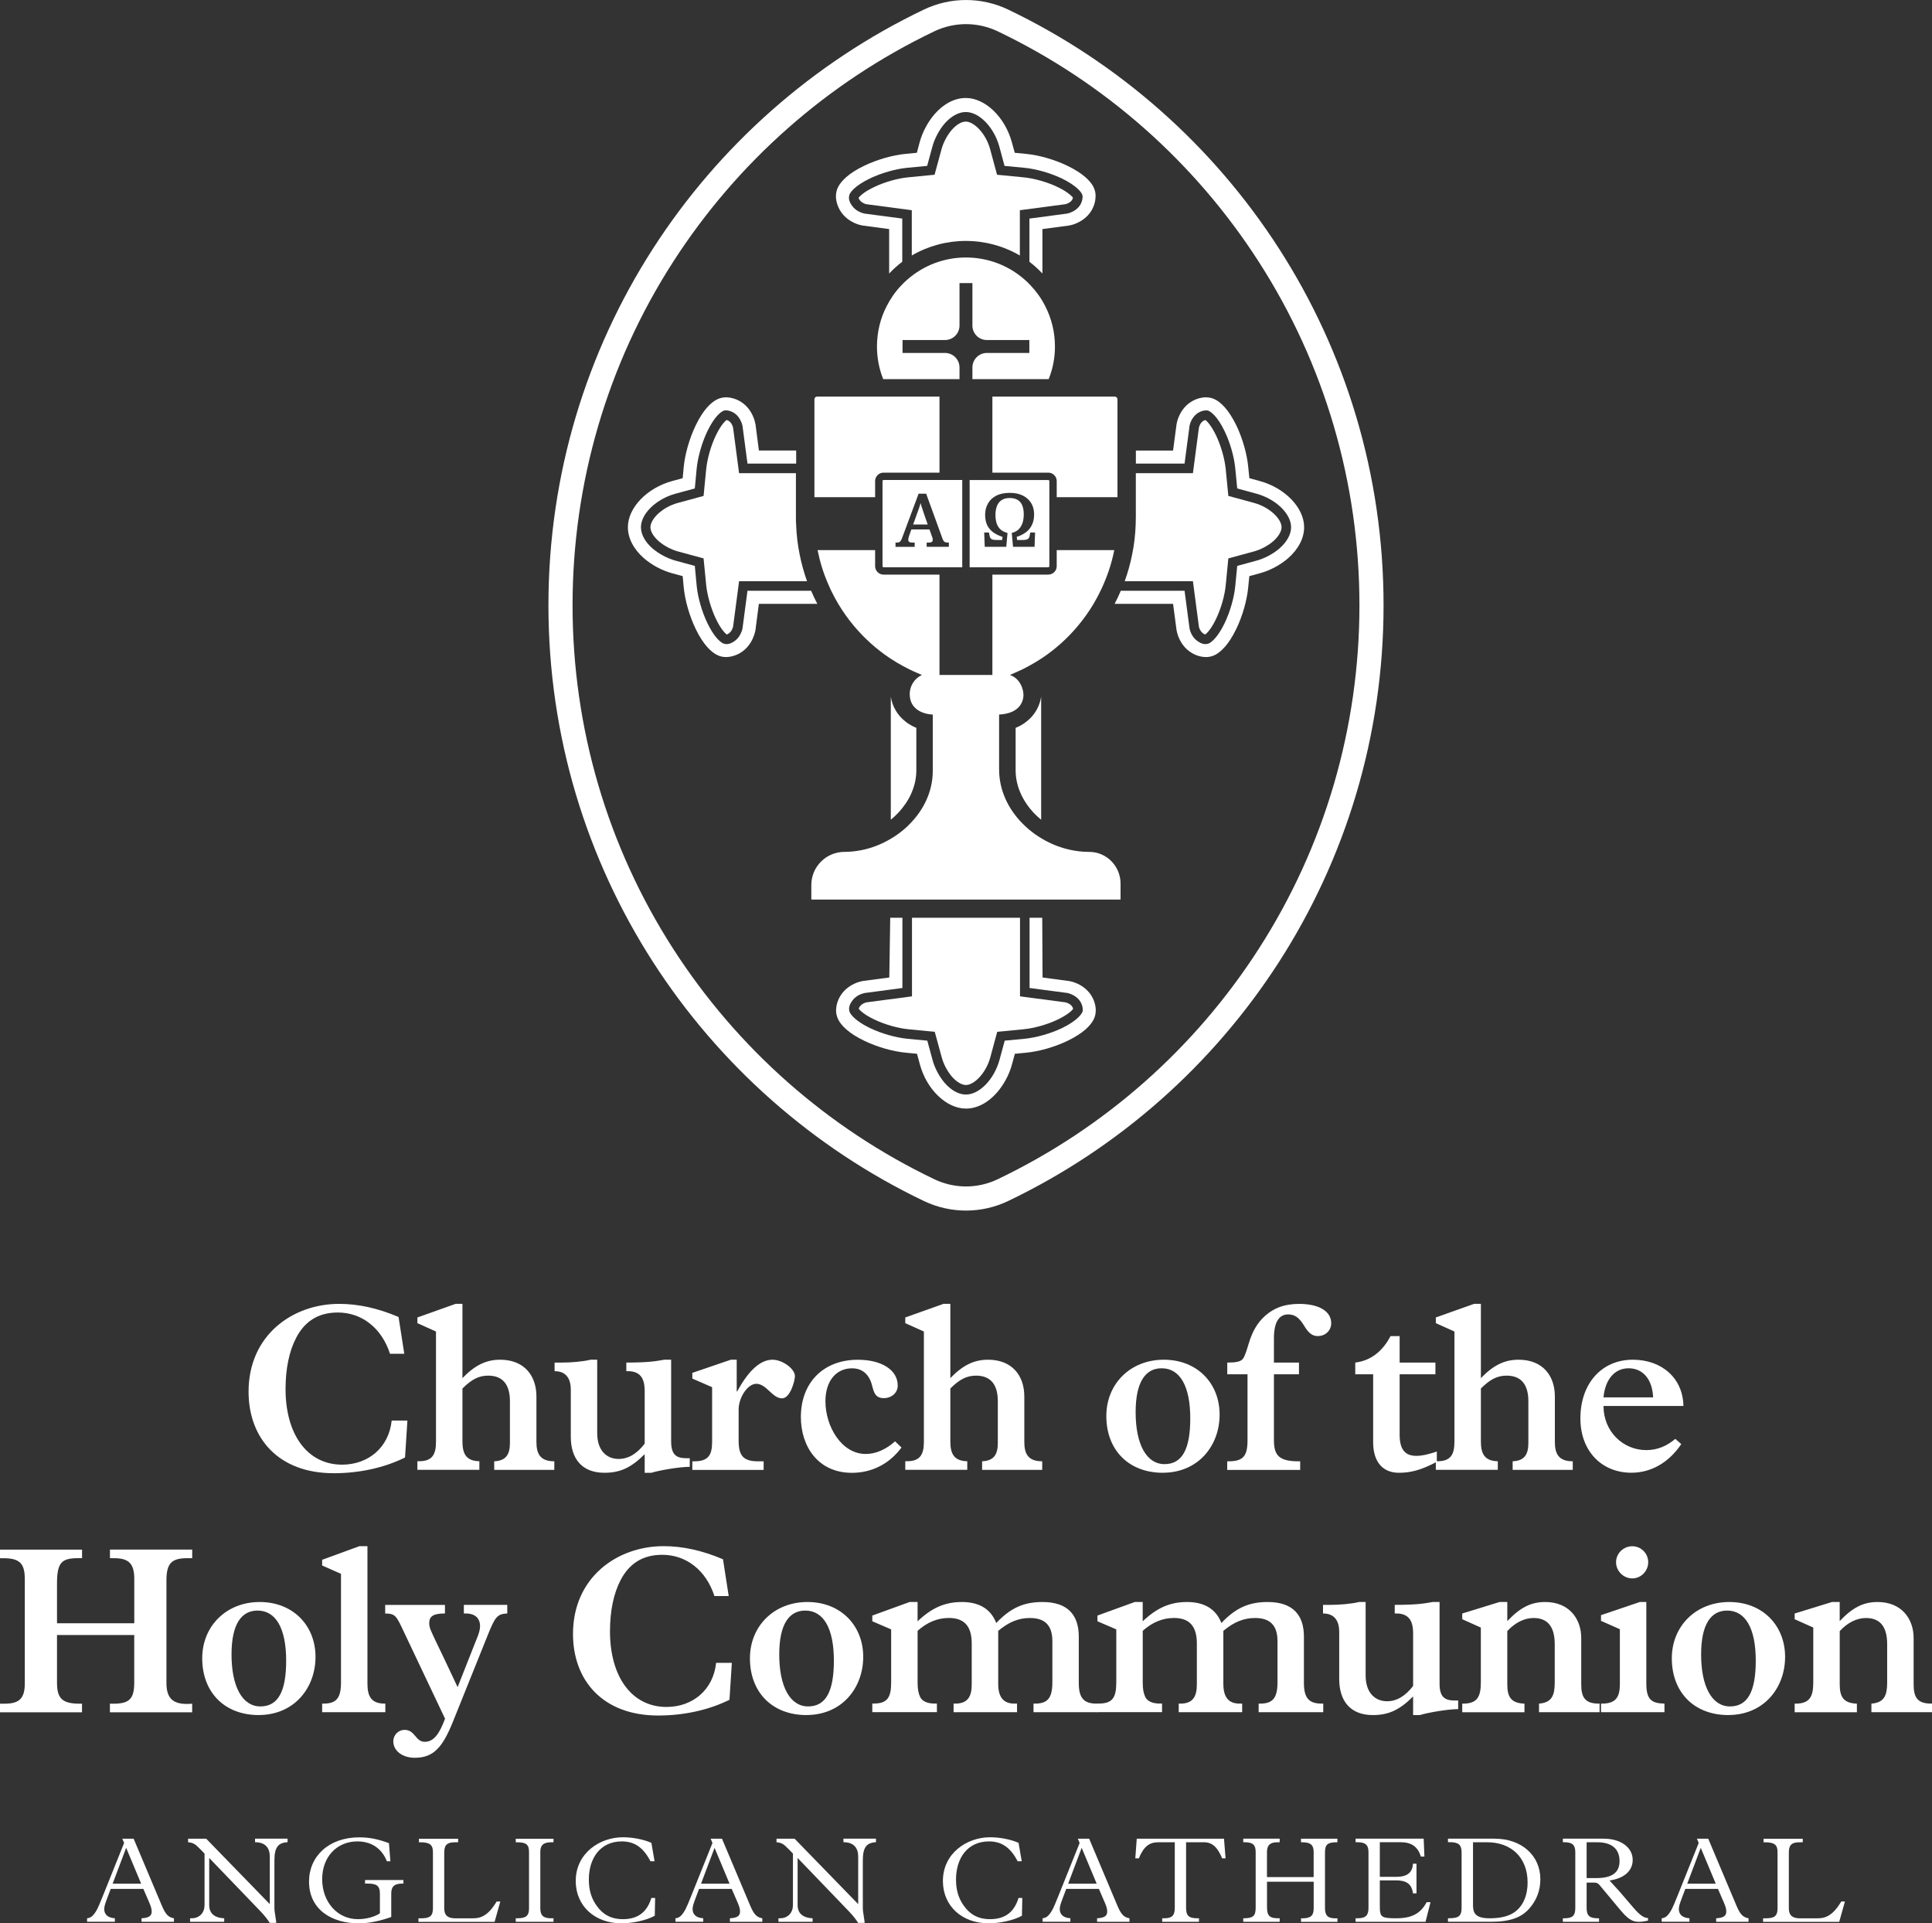 <?xml version="1.0" encoding="UTF-8"?>
<svg xmlns="http://www.w3.org/2000/svg" id="Layer_2" viewBox="0 0 480.57 478.33"><rect x="0" y="0" width="480.57" height="478.33" fill="#333333" stroke="none"/><g id="Layer_1-2"><path d="M33.24,457.3l7.03,16.67c.97,2.3,1.7,2.88,3,3.12v.88h-8.06v-.88c1.79-.09,2.52-.58,2.52-1.67,0-.64-.18-1.24-.55-2.12l-1.52-3.52h-8.12c-1.06,2.85-1.61,4.03-1.61,5.03,0,1.36.94,2.18,2.64,2.27v.88h-6.91v-.88c.76-.03,1.39-.51,1.91-1.27.45-.67.64-.85,1.94-4.09l5.36-13.36-.45-1.06h2.82ZM28.02,468.48h7.09l-3.73-8.91-3.36,8.91Z" style="fill:#fff;"/><path d="M51.29,457.3l15.82,16.27v-11.82c0-2.18-1.12-3.58-3.67-3.58v-.88h8.09v.88c-2.36.12-3.27,1.3-3.27,4.55v11.94c0,.27.06.94.24,1.94.18,1,.21,1.55.21,1.64h-1.61c-.45-.73-1.3-1.85-2.36-2.94l-12.7-13.21v11.7c0,1.97,1.18,3.18,3.73,3.3v.88h-8.49v-.88h.36c2.06,0,3.24-1.45,3.24-3.3v-12.79c-.61-.64-1.36-1.42-2-2-.55-.48-1.24-.79-2.09-.82v-.88h4.49Z" style="fill:#fff;"/><path d="M97.11,462.91h-.88c-1.24-3.18-3.85-4.94-7.33-4.94-5.12,0-8.76,3.85-8.76,9.4s3.67,9.94,8.91,9.94c2.03,0,4.15-.58,5.45-1.45v-4.85c0-2.09-.88-2.55-3.12-2.55h-.58v-.88h9.55v.88h-.3c-2.06,0-2.73.82-2.73,2.49v5.82c-2.91,1.03-5.64,1.58-8.06,1.58-6.79,0-12.39-3.45-12.39-10.39,0-6.3,4.94-11,12.49-11,2.55,0,4.7.45,7.39,1.45l.36,4.52Z" style="fill:#fff;"/><path d="M113.96,457.3v.88h-.7c-2.39,0-2.76.94-2.76,2.76v13.67c0,1.67.79,2.49,2.76,2.49h3.82c1.18,0,1.79-.03,2.58-.33,1.64-.64,2.76-2.03,3.88-3.85h.91l-1.42,5.06h-18.94v-.88h.45c2.3,0,3.15-.42,3.15-2.58v-13.91c0-1.79-.79-2.42-3.12-2.42h-.36v-.88h9.76Z" style="fill:#fff;"/><path d="M137.68,457.3v.88h-.52c-2.06,0-2.76.79-2.76,2.39v14c0,1.79.7,2.52,2.7,2.52h.58v.88h-9.39v-.88h.39c2.09,0,2.91-.58,2.91-2.42v-14.12c0-1.85-.79-2.36-2.97-2.36h-.33v-.88h9.39Z" style="fill:#fff;"/><path d="M162.8,462.91h-1c-1.76-3.39-3.94-4.94-7.12-4.94-5.39,0-8.21,4.21-8.21,9.49,0,2.76.7,4.79,1.97,6.55,1.45,2.03,3.45,3.3,6.49,3.3,3.73,0,6-1.73,7.09-5.27h.94l-.09,4.42c-2.12,1.18-5.58,1.88-8.3,1.88-6.64,0-11.36-4.33-11.36-10.52,0-6.91,5.97-10.88,11.73-10.88,2.39,0,5.12.51,7.09,1.39l.79,4.58Z" style="fill:#fff;"/><path d="M179.59,457.3l7.03,16.67c.97,2.3,1.7,2.88,3,3.12v.88h-8.06v-.88c1.79-.09,2.52-.58,2.52-1.67,0-.64-.18-1.24-.55-2.12l-1.52-3.52h-8.12c-1.06,2.85-1.61,4.03-1.61,5.03,0,1.36.94,2.18,2.64,2.27v.88h-6.91v-.88c.76-.03,1.39-.51,1.91-1.27.45-.67.64-.85,1.94-4.09l5.36-13.36-.45-1.06h2.82ZM174.38,468.48h7.09l-3.73-8.91-3.36,8.91Z" style="fill:#fff;"/><path d="M197.65,457.3l15.82,16.27v-11.82c0-2.18-1.12-3.58-3.67-3.58v-.88h8.09v.88c-2.36.12-3.27,1.3-3.27,4.55v11.94c0,.27.06.94.24,1.94.18,1,.21,1.55.21,1.64h-1.61c-.45-.73-1.3-1.85-2.36-2.94l-12.7-13.21v11.7c0,1.97,1.18,3.18,3.73,3.3v.88h-8.49v-.88h.36c2.06,0,3.24-1.45,3.24-3.3v-12.79c-.61-.64-1.36-1.42-2-2-.55-.48-1.24-.79-2.09-.82v-.88h4.49Z" style="fill:#fff;"/><path d="M254.13,462.91h-1c-1.76-3.39-3.94-4.94-7.12-4.94-5.39,0-8.21,4.21-8.21,9.49,0,2.76.7,4.79,1.97,6.55,1.45,2.03,3.45,3.3,6.49,3.3,3.73,0,6-1.73,7.09-5.27h.94l-.09,4.42c-2.12,1.18-5.58,1.88-8.3,1.88-6.64,0-11.36-4.33-11.36-10.52,0-6.91,5.97-10.88,11.73-10.88,2.39,0,5.12.51,7.09,1.39l.79,4.58Z" style="fill:#fff;"/><path d="M270.92,457.3l7.03,16.67c.97,2.3,1.7,2.88,3,3.12v.88h-8.06v-.88c1.79-.09,2.52-.58,2.52-1.67,0-.64-.18-1.24-.55-2.12l-1.52-3.52h-8.12c-1.06,2.85-1.61,4.03-1.61,5.03,0,1.36.94,2.18,2.64,2.27v.88h-6.91v-.88c.76-.03,1.39-.51,1.91-1.27.45-.67.64-.85,1.94-4.09l5.36-13.36-.45-1.06h2.82ZM265.7,468.48h7.09l-3.73-8.91-3.36,8.91Z" style="fill:#fff;"/><path d="M304.46,457.3l.39,4.88h-.85c-1.15-2.76-2.45-4-4.52-4h-4.45v16.24c0,1.97.58,2.67,2.85,2.67h.36v.88h-9.15v-.88h.52c2.18,0,2.61-.94,2.61-2.73v-16.18h-4.06c-2.21,0-3.64.97-4.88,4h-.88l.36-4.88h21.7Z" style="fill:#fff;"/><path d="M318.31,457.3v.88h-.52c-2.15,0-2.64,1-2.64,2.49v6.18h11.61v-6.21c0-1.64-.58-2.46-2.91-2.46h-.24v-.88h9.06v.88c-2.3,0-3.09.42-3.09,2.49v13.88c0,1.91.76,2.55,2.55,2.55h.55v.88h-9.06v-.88h.27c2.06,0,2.88-.58,2.88-2.49v-6.61h-11.61v6.3c0,2.18.64,2.79,2.85,2.79h.3v.88h-9.06v-.88c2.39,0,3.09-.51,3.09-2.61v-13.82c0-1.79-.64-2.49-2.79-2.49h-.3v-.88h9.06Z" style="fill:#fff;"/><path d="M354.13,457.3l.18,4.45h-.88c-.76-2.52-2.42-3.58-5.03-3.58h-5.18v8.61h4.18c2.3,0,3.97-.85,4.06-3.27h.88v7.39h-.88c-.3-2.52-1.85-3.24-4.27-3.24h-3.97v6.49c0,1.55.15,2.24.85,2.58.61.3,1.58.36,3.24.36,3.79,0,6.03-1.12,7.55-4h.97l-1.24,4.88h-17.4v-.88h.45c2.12,0,2.76-.76,2.76-2.58v-13.85c0-1.7-.61-2.49-2.85-2.49h-.36v-.88h16.94Z" style="fill:#fff;"/><path d="M371.88,457.3c6.46,0,11.27,4.06,11.27,10.09,0,2.76-.94,5.3-2.85,7.39-1.85,2.03-4.49,3.18-9.46,3.18h-10.67v-.88h.33c2.39,0,3.06-.64,3.06-2.55v-13.79c0-2.03-.85-2.58-3-2.58h-.39v-.88h11.7ZM366.4,473.85c0,1.91.58,3.24,4.12,3.24,2.52,0,4.45-.42,5.91-1.33,2.52-1.58,3.55-4.55,3.55-7.55,0-6.3-4.12-10.03-10.09-10.03h-3.49v15.67Z" style="fill:#fff;"/><path d="M399.06,457.3c3.82,0,7.06,2,7.06,5.27,0,2.61-1.97,4.58-5.76,5.12,1.06,1.21,2.09,2.27,2.48,2.73l3.45,4.03c1.91,2.21,2.82,2.55,3.64,2.58v.64c-.94.21-1.67.3-2.3.3-1.67,0-2.79-.79-4.61-2.97l-5.03-6.03c-.36-.45-.67-.76-1.51-.76h-1.82v6.3c0,1.94.73,2.58,2.82,2.58h.27v.88h-9v-.88h.27c2.09,0,2.82-.58,2.82-2.58v-13.85c0-1.73-.64-2.49-2.76-2.49h-.33v-.88h10.3ZM397.09,467.09c3.88,0,5.76-1.36,5.76-4.21,0-3.18-2.09-4.7-5.58-4.7h-2.61v8.91h2.42Z" style="fill:#fff;"/><path d="M424.91,457.3l7.03,16.67c.97,2.3,1.7,2.88,3,3.12v.88h-8.06v-.88c1.79-.09,2.52-.58,2.52-1.67,0-.64-.18-1.24-.55-2.12l-1.52-3.52h-8.12c-1.06,2.85-1.61,4.03-1.61,5.03,0,1.36.94,2.18,2.64,2.27v.88h-6.91v-.88c.76-.03,1.39-.51,1.91-1.27.45-.67.64-.85,1.94-4.09l5.36-13.36-.45-1.06h2.82ZM419.69,468.48h7.09l-3.73-8.91-3.36,8.91Z" style="fill:#fff;"/><path d="M448.42,457.3v.88h-.7c-2.39,0-2.76.94-2.76,2.76v13.67c0,1.67.79,2.49,2.76,2.49h3.82c1.18,0,1.79-.03,2.58-.33,1.64-.64,2.76-2.03,3.88-3.85h.91l-1.42,5.06h-18.94v-.88h.45c2.3,0,3.15-.42,3.15-2.58v-13.91c0-1.79-.79-2.42-3.12-2.42h-.36v-.88h9.76Z" style="fill:#fff;"/><path d="M100.57,336.69h-3.56c-2.08-6.41-7-10.26-12.99-10.26-4.98,0-8.3,2.31-10.38,6.35-1.72,3.32-2.61,7.65-2.61,12.69,0,11.27,5.4,18.8,14.06,18.8,6.47,0,11.63-4.21,12.34-10.97h3.91l-.59,9.19c-5.16,2.55-11.33,3.91-17.74,3.91-13.76,0-21.18-8.72-21.18-20.29,0-14.06,10.97-21.83,22.54-21.83,4.75,0,9.61,1.07,14.77,3.26l1.42,9.13Z" style="fill:#fff;"/><path d="M115.04,342.74c3.03-3.14,5.81-4.57,9.37-4.57,5.99,0,9.02,3.97,9.02,9.13v11.33c0,3.03,1.01,4.8,4.45,4.8v2.14h-14.95v-2.14c3.14-.12,3.91-1.96,3.91-4.57v-10.38c0-3.97-1.66-6.35-5.4-6.35-2.31,0-4.09.89-6.41,3.2v13.11c0,2.85.71,4.92,4.21,4.98v2.14h-15.42v-2.14h.42c3.32,0,4.21-1.72,4.21-4.86v-27.4l-4.63-2.08v-1.42l9.49-3.38h1.72v18.45Z" style="fill:#fff;"/><path d="M148.55,338.17v18.27c0,4.21,2.25,6.41,5.34,6.41,2.37,0,4.51-1.25,6.47-3.8v-13.11c0-2.49-.65-4.92-4.15-4.92h-.42v-2.14c6.05,0,7.65-.42,9.43-.71h1.72v20.29c0,3.32,1.25,4.21,3.8,4.21h.83v2.14c-2.49,0-7.41.83-9.55,1.48h-1.66v-4.63c-3.32,3.32-6.05,4.63-10.02,4.63-5.58,0-8.36-3.5-8.36-8.96v-11.74c0-2.43-.95-4.57-4.03-4.57v-2.14h1.84c2.31,0,5.16-.24,7.12-.71h1.66Z" style="fill:#fff;"/><path d="M181.77,338.17h1.48v7.89h.12c3.03-5.63,6.05-7.89,8.78-7.89,2.49,0,5.58,2.25,5.58,4.09,0,1.19-1.19,5.52-3.2,5.52-2.43,0-3.86-3.62-6.41-3.62-2.14,0-4.39,3.38-4.39,6.41v7.71c0,3.74,1.13,5.16,4.86,5.16h1.36v2.14h-17.74v-2.14h.47c3.5,0,4.45-1.54,4.45-4.8v-13.64l-4.92-2.14v-1.42l9.55-3.26Z" style="fill:#fff;"/><path d="M219.79,347.72c-2.08,0-2.43-1.48-2.85-3.08-.77-3.08-2.67-4.33-4.98-4.33-4.03,0-6.64,3.2-6.64,8.19,0,6.23,3.97,13.11,10.02,13.11,2.49,0,4.98-1.07,7.3-3.14l1.6,1.54c-3.14,4.21-7.53,6.29-12.34,6.29-8.48,0-12.69-6.64-12.69-13.88,0-8.54,5.58-14.24,14.18-14.24,5.93,0,9.91,2.55,9.91,6.41,0,1.84-1.54,3.14-3.5,3.14Z" style="fill:#fff;"/><path d="M236.4,342.74c3.03-3.14,5.81-4.57,9.37-4.57,5.99,0,9.02,3.97,9.02,9.13v11.33c0,3.03,1.01,4.8,4.45,4.8v2.14h-14.95v-2.14c3.14-.12,3.91-1.96,3.91-4.57v-10.38c0-3.97-1.66-6.35-5.4-6.35-2.31,0-4.09.89-6.41,3.2v13.11c0,2.85.71,4.92,4.21,4.98v2.14h-15.42v-2.14h.42c3.32,0,4.21-1.72,4.21-4.86v-27.4l-4.63-2.08v-1.42l9.49-3.38h1.72v18.45Z" style="fill:#fff;"/><path d="M289.25,366.29c-8.42,0-14.06-5.58-14.06-14.12,0-8.01,5.99-14,14.3-14s13.88,5.87,13.88,13.64-5.34,14.47-14.12,14.47ZM296.07,352.76c0-8.01-2.55-12.46-7.12-12.46-3.97,0-6.47,3.32-6.47,10.91,0,8.07,2.73,12.93,7.18,12.93s6.41-3.8,6.41-11.39Z" style="fill:#fff;"/><path d="M327.8,332.3c-1.6,0-2.49-1.07-3.5-2.73-1.13-1.84-2.25-2.67-3.86-2.67-2.31,0-3.56,1.96-3.56,5.93v6.05h6.23v2.91h-6.23v16.37c0,3.8,1.25,5.28,6.17,5.28h.36v2.14h-18.15v-2.14h.3c3.68,0,4.75-1.3,4.75-5.22v-16.43h-5.04v-2.91h.24c1.9,0,3.08-.24,3.62-.89.53-.71.89-1.9,1.54-4.03.83-2.73,2.08-5.04,4.15-6.82,2.08-1.78,4.51-2.85,8.36-2.85,4.8,0,7.95,1.78,7.95,4.8,0,1.84-1.48,3.2-3.32,3.2Z" style="fill:#fff;"/><path d="M348.15,332.3v6.58h8.9v2.91h-8.9v15.01c0,3.86,1.48,5.28,4.15,5.28,1.42,0,2.73-.3,5.1-1.07v2.55c-4.03,2.14-6.64,2.73-9.43,2.73-4.09,0-6.41-2.79-6.41-7.59v-16.91h-4.45v-2.91c4.33-.53,7.06-3.32,8.78-6.58h2.25Z" style="fill:#fff;"/><path d="M368.37,342.74c3.03-3.14,5.81-4.57,9.37-4.57,5.99,0,9.02,3.97,9.02,9.13v11.33c0,3.03,1.01,4.8,4.45,4.8v2.14h-14.95v-2.14c3.14-.12,3.91-1.96,3.91-4.57v-10.38c0-3.97-1.66-6.35-5.4-6.35-2.31,0-4.09.89-6.41,3.2v13.11c0,2.85.71,4.92,4.21,4.98v2.14h-15.42v-2.14h.42c3.32,0,4.21-1.72,4.21-4.86v-27.4l-4.63-2.08v-1.42l9.49-3.38h1.72v18.45Z" style="fill:#fff;"/><path d="M398.86,349.68c0,6.41,4.92,10.97,10.62,10.97,2.73,0,5.04-.95,7.24-2.79l1.48,1.3c-3.08,4.57-7.47,7.12-12.4,7.12-7.36,0-12.69-5.34-12.69-13.52,0-8.66,5.28-14.59,13.05-14.59,7.18,0,12.46,4.57,12.58,11.51h-19.87ZM411.2,347.54c-.18-4.45-2.49-7.24-6.11-7.24-3.38,0-5.81,2.67-6.23,7.24h12.34Z" style="fill:#fff;"/><path d="M20.41,385.38v2.14h-.77c-4.21,0-5.46.89-5.46,6.29v9.91h19.22v-11.09c0-4.03-1.66-5.1-5.1-5.1h-.95v-2.14h20.46v2.14h-1.25c-3.97,0-5.16,1.36-5.16,5.58v25.45c0,3.86,1.66,5.22,5.1,5.22.47,0,.36,0,1.3-.06v2.14h-20.46v-2.14h.89c3.91,0,5.16-1.19,5.16-5.22v-11.86H14.18v11.8c0,3.97,1.25,5.28,5.69,5.28h.53v2.14H0v-2.14h1.13c3.74,0,5.04-1.36,5.04-5.1v-25.86c0-4.03-1.36-5.22-5.34-5.22h-.83v-2.14h20.41Z" style="fill:#fff;"/><path d="M64.36,426.55c-8.42,0-14.06-5.58-14.06-14.12,0-8.01,5.99-14,14.3-14s13.88,5.87,13.88,13.64-5.34,14.47-14.12,14.47ZM71.18,413.02c0-8.01-2.55-12.46-7.12-12.46-3.97,0-6.47,3.32-6.47,10.91,0,8.07,2.73,12.93,7.18,12.93s6.41-3.8,6.41-11.39Z" style="fill:#fff;"/><path d="M91.4,418.72c0,3.08.89,4.98,4.27,4.98h.18v2.14h-15.72v-2.14h.36c3.26,0,4.33-1.48,4.33-5.28v-26.99l-4.69-2.08v-1.42l9.25-3.38h2.02v34.17Z" style="fill:#fff;"/><path d="M110.68,399.14v2.14c-2.79,0-3.91.65-3.91,2.37,0,1.19.36,1.78,1.48,4.21,1.07,2.19,2.79,5.81,5.58,11.74l4.45-11.27c.3-.83,1.13-2.43,1.13-3.91,0-1.9-1.19-3.14-3.56-3.14h-.47v-2.14h10.8v2.14c-2.55.12-3.03.89-4.86,5.4l-8.66,21.53c-2.55,6.29-4.75,8.96-9.49,8.96-3.14,0-5.34-1.78-5.34-4.09,0-1.6,1.3-2.85,2.79-2.85,2.67,0,2.67,2.97,5.04,2.97,2.19,0,3.62-1.9,5.04-5.75l-10.8-22.78c-1.36-2.85-1.78-3.38-4.09-3.38v-2.14h14.89Z" style="fill:#fff;"/><path d="M181.27,396.95h-3.56c-2.08-6.41-7-10.26-12.99-10.26-4.98,0-8.3,2.31-10.38,6.35-1.72,3.32-2.61,7.65-2.61,12.69,0,11.27,5.4,18.8,14.06,18.8,6.47,0,11.63-4.21,12.34-10.97h3.91l-.59,9.19c-5.16,2.55-11.33,3.91-17.74,3.91-13.76,0-21.18-8.72-21.18-20.29,0-14.06,10.97-21.83,22.54-21.83,4.75,0,9.61,1.07,14.77,3.26l1.42,9.14Z" style="fill:#fff;"/><path d="M200.6,426.55c-8.42,0-14.06-5.58-14.06-14.12,0-8.01,5.99-14,14.3-14s13.88,5.87,13.88,13.64-5.34,14.47-14.12,14.47ZM207.42,413.02c0-8.01-2.55-12.46-7.12-12.46-3.97,0-6.47,3.32-6.47,10.91,0,8.07,2.73,12.93,7.18,12.93s6.41-3.8,6.41-11.39Z" style="fill:#fff;"/><path d="M228.24,398.43v4.8c3.5-3.32,6.76-4.8,11.03-4.8s7.18,1.72,8.54,5.22c3.56-3.74,6.82-5.22,11.51-5.22,6.35,0,9.02,3.32,9.02,8.6v11.51c0,3.62,1.13,5.16,4.39,5.16h.42v2.14h-16.07v-2.14h.36c3.03,0,4.33-1.25,4.33-5.28v-10.26c0-4.03-1.96-5.75-5.58-5.75-2.85,0-5.28,1.01-7.89,3.2v13.17c0,3.26,1.25,4.92,4.03,4.92h.65v2.14h-15.78v-2.14h.42c3.03,0,4.09-1.66,4.09-4.75v-10.2c0-4.09-1.66-6.35-5.69-6.35-2.79,0-5.4,1.07-7.77,3.2v12.81c0,1.72.18,2.67.65,3.68.53,1.01,1.72,1.6,3.62,1.6h.53v2.14h-16.07v-2.14h.24c3.44,0,4.45-1.36,4.45-5.28v-13.17l-4.69-2.02v-1.42l9.31-3.38h1.96Z" style="fill:#fff;"/><path d="M284.24,398.43v4.8c3.5-3.32,6.76-4.8,11.03-4.8s7.18,1.72,8.54,5.22c3.56-3.74,6.82-5.22,11.51-5.22,6.35,0,9.02,3.32,9.02,8.6v11.51c0,3.62,1.13,5.16,4.39,5.16h.42v2.14h-16.07v-2.14h.36c3.03,0,4.33-1.25,4.33-5.28v-10.26c0-4.03-1.96-5.75-5.58-5.75-2.85,0-5.28,1.01-7.89,3.2v13.17c0,3.26,1.25,4.92,4.03,4.92h.65v2.14h-15.78v-2.14h.42c3.03,0,4.09-1.66,4.09-4.75v-10.2c0-4.09-1.66-6.35-5.69-6.35-2.79,0-5.4,1.07-7.77,3.2v12.81c0,1.72.18,2.67.65,3.68.53,1.01,1.72,1.6,3.62,1.6h.53v2.14h-16.07v-2.14h.24c3.44,0,4.45-1.36,4.45-5.28v-13.17l-4.69-2.02v-1.42l9.31-3.38h1.96Z" style="fill:#fff;"/><path d="M339.69,398.43v18.27c0,4.21,2.25,6.41,5.34,6.41,2.37,0,4.51-1.25,6.47-3.8v-13.11c0-2.49-.65-4.92-4.15-4.92h-.42v-2.14c6.05,0,7.65-.42,9.43-.71h1.72v20.29c0,3.32,1.25,4.21,3.8,4.21h.83v2.14c-2.49,0-7.41.83-9.55,1.48h-1.66v-4.63c-3.32,3.32-6.05,4.63-10.02,4.63-5.58,0-8.36-3.5-8.36-8.96v-11.74c0-2.43-.95-4.57-4.03-4.57v-2.14h1.84c2.31,0,5.16-.24,7.12-.71h1.66Z" style="fill:#fff;"/><path d="M372.97,398.43h1.96v4.75c3.2-3.38,5.87-4.75,9.43-4.75,5.93,0,8.96,4.15,8.96,8.96v11.51c0,3.26.95,4.8,4.39,4.8h.18v2.14h-15.07v-2.14c3.26-.24,3.91-2.14,3.91-5.28v-9.49c0-4.39-1.78-6.52-5.28-6.52-2.31,0-4.63,1.19-6.52,3.26v13.29c0,3.14,1.01,4.63,4.27,4.75v2.14h-15.48v-2.14h.18c3.62,0,4.45-1.78,4.45-5.34v-13.58l-4.63-2.08v-1.42l9.25-2.85Z" style="fill:#fff;"/><path d="M407.85,398.43h1.66v20.29c0,3.97,1.3,4.92,4.51,4.98v2.14h-15.78v-2.14h.24c3.44,0,4.45-1.6,4.45-4.86v-13.64l-4.69-2.08v-1.42l9.61-3.26ZM406.01,392.56c-2.19,0-4.03-1.84-4.03-4.03s1.84-3.97,4.03-3.97,3.97,1.78,3.97,3.97-1.78,4.03-3.97,4.03Z" style="fill:#fff;"/><path d="M429.91,426.55c-8.42,0-14.06-5.58-14.06-14.12,0-8.01,5.99-14,14.3-14s13.88,5.87,13.88,13.64-5.34,14.47-14.12,14.47ZM436.73,413.02c0-8.01-2.55-12.46-7.12-12.46-3.97,0-6.47,3.32-6.47,10.91,0,8.07,2.73,12.93,7.18,12.93s6.41-3.8,6.41-11.39Z" style="fill:#fff;"/><path d="M455.65,398.43h1.96v4.75c3.2-3.38,5.87-4.75,9.43-4.75,5.93,0,8.96,4.15,8.96,8.96v11.51c0,3.26.95,4.8,4.39,4.8h.18v2.14h-15.07v-2.14c3.26-.24,3.92-2.14,3.92-5.28v-9.49c0-4.39-1.78-6.52-5.28-6.52-2.31,0-4.63,1.19-6.52,3.26v13.29c0,3.14,1.01,4.63,4.27,4.75v2.14h-15.48v-2.14h.18c3.62,0,4.45-1.78,4.45-5.34v-13.58l-4.63-2.08v-1.42l9.25-2.85Z" style="fill:#fff;"/><path d="M201.77,146.93h-15.84l-1.22,9.23-.02.08v.08c-.07.29-.15.53-.21.73-.42,1.09-1.04,1.92-1.9,2.48-.37.25-1.02.66-1.83.66-.25,0-.5-.04-.75-.13l-.17-.05-.14-.09c-.57-.33-2.05-1.46-3.71-4.9-1.38-2.84-2.4-6.42-2.69-9.34l-.46-4.94-4.79-1.3c-2.02-.55-4.19-1.7-5.77-3.07-1.83-1.61-2.84-3.48-2.84-5.25,0-3.36,3.79-7.02,8.61-8.34l4.79-1.3.46-4.93c.29-2.91,1.31-6.49,2.68-9.34.92-1.9,1.76-3.05,2.32-3.69.68-.76,1.18-1.09,1.4-1.22l.2-.1.15-.07.15-.04.23-.03h.27c.66.04,1.33.27,1.93.66.81.53,1.44,1.37,1.85,2.44.09.26.17.54.22.8l.02.06v.05l1.22,9.23h12.11v-3.25h-9.27l-.85-6.55-.05-.17c-.08-.44-.2-.88-.37-1.31-.63-1.72-1.71-3.11-3.1-4.02-1.09-.7-2.32-1.11-3.55-1.18h-.29c-.83,0-1.67.21-2.4.62-.64.35-1.43.95-2.33,1.95-.86,1-1.83,2.42-2.79,4.42-1.54,3.22-2.67,7.11-2.98,10.43l-.25,2.69-2.62.71c-6.27,1.72-11.01,6.64-11.01,11.48,0,2.73,1.42,5.46,3.97,7.7,1.95,1.7,4.51,3.07,7.04,3.76l2.62.71.25,2.7c.31,3.31,1.44,7.22,2.98,10.43,1.93,3.99,3.85,5.66,5.11,6.36h0c.82.47,1.75.68,2.69.63,1.23-.07,2.46-.48,3.55-1.19,1.39-.91,2.47-2.3,3.1-4.02.17-.42.29-.85.39-1.33l.03-.14.85-6.55h14.54c-.56-1.06-1.06-2.15-1.54-3.25Z" style="fill:#fff;"/><path d="M225.15,200.03c.7-1,1.27-2.03,1.69-3.09.72-1.73,1.09-3.54,1.09-5.35v-10.57c-.38-.15-.74-.32-1.09-.51-.6-.31-1.18-.69-1.69-1.12-1.9-1.5-3.15-3.59-3.57-6.09v30.57c1.4-1.14,2.6-2.44,3.57-3.85Z" style="fill:#fff;"/><path d="M253.72,180.51c-.35.19-.72.36-1.09.51v10.57c0,1.81.38,3.62,1.09,5.35.43,1.06,1,2.09,1.69,3.09.96,1.4,2.16,2.71,3.57,3.85v-30.57c-.42,2.5-1.67,4.59-3.57,6.09-.52.43-1.09.8-1.69,1.12Z" style="fill:#fff;"/><path d="M241.88,80.97c0,1.99,1.61,3.6,3.6,3.6h10.56v3.21h-10.56c-1.99,0-3.6,1.62-3.6,3.61v2.9h18.97c1.02-2.52,1.56-5.25,1.56-8.11,0-3.63-.87-7.04-2.43-10.06-.94-1.88-2.17-3.6-3.61-5.12-.5-.56-1.06-1.07-1.62-1.56-3.88-3.37-8.94-5.4-14.48-5.4s-10.6,2.04-14.48,5.41c-.57.48-1.12,1.02-1.63,1.56-1.44,1.51-2.64,3.24-3.6,5.11-1.56,3.02-2.42,6.43-2.42,10.06,0,2.86.54,5.59,1.55,8.11h18.98v-2.9c0-1.99-1.62-3.61-3.61-3.61h-10.56v-3.21h10.56c1.99,0,3.61-1.61,3.61-3.6v-10.56h3.21v10.56Z" style="fill:#fff;"/><path d="M213.15,55.71c.41.15.85.28,1.31.36l.14.03,6.57.87v11.06c1.01-1.06,2.08-2.05,3.26-2.93v-10.74l-9.24-1.22h-.07s-.1-.03-.1-.03c-.29-.06-.52-.13-.71-.2-1.09-.41-1.92-1.04-2.48-1.9-.25-.37-.66-1.01-.66-1.82,0-.26.04-.51.12-.76l.06-.16.08-.15c.32-.56,1.47-2.05,4.9-3.71,2.85-1.37,6.42-2.4,9.35-2.68l4.94-.47,1.3-4.78c.55-2.03,1.7-4.19,3.06-5.77,1.62-1.83,3.49-2.85,5.25-2.85,3.37,0,7.02,3.79,8.35,8.62l1.29,4.78,4.94.47c2.91.28,6.48,1.3,9.34,2.67,1.89.92,3.04,1.77,3.68,2.33.77.67,1.1,1.17,1.23,1.4l.1.19.06.16.03.16.04.21-.02.27c-.02.66-.25,1.33-.63,1.93-.54.81-1.39,1.45-2.45,1.85-.26.1-.53.17-.79.23h-.07s-.06.01-.06.01l-9.21,1.22v10.75c1.16.88,2.23,1.86,3.23,2.91v-11.05l6.56-.87.15-.03c.46-.08.91-.21,1.31-.36,1.71-.64,3.12-1.72,4.04-3.12.69-1.08,1.11-2.3,1.15-3.55.02-.11.02-.21.02-.31,0-.83-.21-1.64-.6-2.36v-.02c-.71-1.27-2.4-3.18-6.4-5.11-3.21-1.55-7.09-2.67-10.42-2.98l-2.69-.26-.72-2.61c-1.71-6.28-6.63-11.02-11.46-11.02-2.75,0-5.48,1.42-7.73,3.98-1.69,1.94-3.06,4.51-3.75,7.04l-.69,2.61-2.71.26c-3.31.31-7.2,1.43-10.42,2.98-4,1.93-5.68,3.84-6.37,5.11l-.02.02c-.44.81-.65,1.73-.61,2.66h0c.07,1.26.49,2.48,1.19,3.56.9,1.4,2.31,2.48,4.03,3.12Z" style="fill:#fff;"/><path d="M267.37,244.38c-.43-.16-.87-.28-1.31-.37l-.19-.03-6.54-.87-.08-14.86h-3.15v17.47l9.23,1.22h.11c.25.07.54.14.79.24,1.08.4,1.92,1.04,2.45,1.85.38.6.61,1.27.65,1.93v.27l-.02.21-.04.16-.08.16-.09.19c-.13.23-.46.73-1.23,1.4-.64.56-1.79,1.41-3.68,2.33-2.86,1.37-6.44,2.39-9.34,2.67l-4.93.47-1.3,4.78c-1.33,4.83-4.98,8.62-8.35,8.62-1.77,0-3.63-1.02-5.25-2.85-1.36-1.58-2.52-3.74-3.06-5.77l-1.3-4.78-4.94-.47c-2.93-.28-6.5-1.31-9.35-2.68-3.43-1.66-4.56-3.15-4.89-3.71l-.09-.15-.06-.16c-.08-.25-.12-.5-.12-.76,0-.81.41-1.45.66-1.82.56-.86,1.38-1.49,2.48-1.9.19-.07.44-.14.73-.2l.08-.02h.07s9.24-1.23,9.24-1.23v-17.47h-3.03l-.23,14.86-6.42.85-.17.02-.12.03c-.46.09-.9.2-1.31.36-1.72.65-3.11,1.72-4.03,3.12-.7,1.07-1.12,2.31-1.18,3.56-.01.09-.01.19-.01.29,0,.83.22,1.65.63,2.38v.02c.69,1.26,2.37,3.18,6.37,5.1,3.22,1.56,7.11,2.67,10.43,2.98l2.7.26.71,2.62c1.69,6.28,6.63,11.01,11.46,11.01,2.73,0,5.46-1.41,7.71-3.98,1.7-1.94,3.08-4.51,3.75-7.03l.71-2.62,2.7-.26c3.33-.31,7.21-1.42,10.44-2.98,3.98-1.92,5.67-3.84,6.36-5.11.41-.74.62-1.56.62-2.39v-.29c-.06-1.26-.48-2.49-1.17-3.56-.92-1.4-2.31-2.47-4.02-3.11Z" style="fill:#fff;"/><path d="M250.77,2.38c-6.63-3.17-14.33-3.17-20.96,0-55.25,26.43-93.39,82.84-93.39,148.16s38.14,121.73,93.39,148.16c6.63,3.17,14.33,3.17,20.96,0,55.23-26.43,93.38-82.84,93.38-148.16S306,28.81,250.77,2.38ZM248.18,293.28c-2.45,1.18-5.18,1.8-7.89,1.8s-5.44-.62-7.89-1.8c-26.55-12.7-49-32.52-64.96-57.32-16.38-25.47-25.02-55-25.02-85.42s8.64-59.96,25.02-85.42c15.96-24.8,38.41-44.63,64.96-57.33,2.45-1.17,5.18-1.79,7.89-1.79s5.44.62,7.89,1.79c26.54,12.7,49,32.53,64.94,57.33,16.38,25.46,25.03,55,25.03,85.42s-8.65,59.95-25.03,85.42c-15.94,24.8-38.4,44.62-64.94,57.32Z" style="fill:#fff;"/><path d="M313.37,119.64l-2.6-.71-.27-2.69c-.31-3.32-1.42-7.21-2.96-10.43-.98-2-1.94-3.42-2.81-4.42-.88-1-1.67-1.6-2.31-1.95-.73-.41-1.57-.62-2.4-.62h-.29c-1.25.07-2.48.48-3.55,1.18-1.41.91-2.47,2.3-3.12,4.02-.15.43-.29.87-.37,1.31l-.03.17-.87,6.55h-9.25v3.25h12.11l1.22-9.23v-.11c.07-.26.13-.54.23-.8.4-1.07,1.05-1.91,1.86-2.44.6-.39,1.27-.62,1.93-.65h.27s.21.02.21.02l.15.04.17.07.18.1c.23.13.73.46,1.4,1.22.56.64,1.42,1.79,2.33,3.69,1.38,2.85,2.4,6.43,2.67,9.34l.48,4.93,4.77,1.3c4.83,1.32,8.63,4.98,8.63,8.34,0,1.77-1.03,3.64-2.86,5.25-1.57,1.37-3.73,2.52-5.77,3.07l-4.77,1.3-.48,4.94c-.27,2.92-1.3,6.5-2.67,9.34-1.66,3.44-3.16,4.57-3.71,4.9l-.16.09-.15.05c-.25.09-.5.13-.77.13-.81,0-1.44-.41-1.81-.66-.86-.56-1.5-1.39-1.9-2.48-.08-.2-.14-.44-.2-.73l-.03-.08v-.08l-1.22-9.23h-15.86c-.46,1.1-.98,2.19-1.54,3.25h14.54l.87,6.55.03.14c.1.48.22.91.37,1.33.65,1.72,1.71,3.11,3.12,4.02,1.07.71,2.3,1.12,3.55,1.19.94.05,1.87-.16,2.69-.62h0c1.26-.71,3.17-2.38,5.09-6.37,1.56-3.21,2.67-7.12,2.98-10.43l.27-2.7,2.6-.71c2.55-.69,5.11-2.06,7.06-3.76,2.55-2.24,3.97-4.97,3.97-7.7,0-4.84-4.74-9.76-11.03-11.48Z" style="fill:#fff;"/><path d="M217.68,119.66c0-.76.4-1.42,1-1.8.32-.2.69-.31,1.11-.31h13.9v-18.91h-12.44l-.04-.05v.05h-17.96c-.38,0-.67.3-.67.66v24.36h15.1v-4Z" style="fill:#fff;"/><path d="M259.33,98.59l-.04.05h-12.44v18.91h13.88c.43,0,.79.11,1.12.31.15.09.27.2.4.33.14.13.23.27.33.43.17.31.27.66.27,1.04v4h15.11v-24.36c0-.36-.3-.66-.67-.66h-17.96v-.05Z" style="fill:#fff;"/><path d="M270.94,211.87h-.09c-1.58,0-3.14-.18-4.68-.52-2.45-.53-4.82-1.48-6.98-2.76-1.19-.69-2.3-1.49-3.34-2.37-.56-.47-1.08-.96-1.58-1.48-3.52-3.58-5.75-8.26-5.75-13.37v-13.66c2.14-.08,4.83-.82,5.75-3.25.06-.14.1-.29.15-.45.26-.95.18-1.97-.15-2.9v-.02c-.4-1.13-1.25-2.61-3.06-3.22l1.29-.57c.6-.25,1.19-.52,1.77-.8.54-.26,1.06-.53,1.58-.82,1.15-.62,2.25-1.29,3.34-2h0c3.35-2.24,6.35-4.93,8.89-7.97,1.44-1.71,2.73-3.53,3.89-5.45.69-1.16,1.32-2.35,1.9-3.57.25-.53.5-1.05.71-1.58,1.15-2.65,2.02-5.43,2.59-8.3h-14.32v3.99c0,.22-.04.43-.1.63-.03.13-.08.26-.15.38-.1.18-.23.35-.37.48-.38.39-.92.62-1.5.62h-13.88v24.96h-13.16v-24.96h-13.9c-1.17,0-2.11-.94-2.11-2.11v-3.99h-14.31c.57,2.87,1.42,5.65,2.57,8.3.22.53.46,1.05.7,1.58.57,1.19,1.19,2.35,1.86,3.48,1.17,1.95,2.48,3.81,3.94,5.54,2.56,3.04,5.54,5.74,8.91,7.98.08.06.17.12.27.17.98.66,2,1.26,3.07,1.83.52.29,1.04.56,1.56.81.6.3,1.21.57,1.81.83l1.25.54c-1.77.84-3.02,2.63-3.02,4.72,0,5.12,5.73,5.12,5.73,5.12v14.03c0,5.07-2.25,9.7-5.77,13.23-.48.51-1.02,1-1.56,1.45-.97.8-1.98,1.53-3.07,2.16l-.27.16c-2.16,1.26-4.52,2.18-6.98,2.68-1.43.29-2.87.45-4.31.45-2.27,0-4.33.91-5.83,2.41-1.5,1.49-2.42,3.56-2.42,5.83v3.56l.06.06h76.8l.06-.05v-3.94c0-4.31-3.48-7.87-7.79-7.87Z" style="fill:#fff;"/><path d="M197.98,128.56v-10.88h-14.14l-1.49-11.3c-.03-.1-.07-.26-.12-.42-.15-.38-.44-.94-.93-1.26-.18-.11-.39-.2-.59-.24-.12.1-.34.29-.66.64-.45.52-1.17,1.5-1.96,3.14-1.26,2.62-2.19,5.9-2.44,8.54l-.64,6.56-6.36,1.73c-4.04,1.1-6.86,4.07-6.86,6.05,0,1.05.77,2.35,2.04,3.46,1.31,1.15,3.11,2.1,4.82,2.57l6.36,1.73.64,6.57c.27,2.66,1.21,5.93,2.46,8.53,1.26,2.62,2.31,3.56,2.67,3.83.13-.03.39-.2.52-.29.49-.32.78-.88.93-1.3l.03-.07c.03-.1.07-.22.1-.37l1.48-11.22h16.9c-.78-2.22-1.4-4.46-1.84-6.69-.49-2.4-.78-4.88-.87-7.36-.05-.58-.05-1.21-.05-1.95Z" style="fill:#fff;"/><path d="M298.22,155.85c.04.15.07.29.11.41.24.58.55,1.01.93,1.26.18.12.4.26.52.29.3-.22,1.38-1.13,2.68-3.83,1.26-2.62,2.2-5.88,2.44-8.53l.64-6.57,6.36-1.73c1.7-.46,3.51-1.42,4.84-2.57,1.27-1.13,2.04-2.42,2.04-3.46,0-1.98-2.83-4.95-6.88-6.05l-6.36-1.73-.64-6.56c-.25-2.64-1.18-5.92-2.44-8.54-.63-1.3-1.29-2.36-1.97-3.15-.22-.26-.44-.47-.65-.63-.16.03-.38.12-.58.25-.38.25-.7.68-.93,1.28-.04.13-.08.29-.12.45l-1.48,11.24h-14.2v10.88c0,.73-.02,1.37-.04,1.95-.09,2.48-.38,4.96-.87,7.36-.45,2.26-1.07,4.51-1.86,6.69h16.97l1.49,11.29Z" style="fill:#fff;"/><path d="M226.85,228.25v19.55l-11.3,1.49c-.14.03-.29.08-.39.11-.59.23-1.03.55-1.29.94-.12.18-.26.41-.28.52.25.34,1.17,1.39,3.83,2.67,2.59,1.25,5.86,2.19,8.53,2.45l6.56.64,1.74,6.35c.45,1.7,1.41,3.5,2.57,4.84,1.12,1.27,2.41,2.04,3.45,2.04,1.97,0,4.95-2.83,6.06-6.88l1.72-6.35,6.57-.64c2.64-.25,5.92-1.18,8.54-2.44,1.64-.79,2.62-1.51,3.15-1.97.33-.29.52-.51.62-.65-.03-.2-.12-.41-.24-.59-.25-.38-.69-.69-1.28-.93-.13-.04-.3-.09-.45-.12l-11.24-1.48v-19.55h-26.87Z" style="fill:#fff;"/><path d="M240.23,59.92c4.75,0,9.38,1.25,13.45,3.63v-11.27l11.3-1.49c.09-.02.26-.07.42-.12.56-.23,1-.54,1.26-.93.11-.17.19-.38.22-.6-.11-.13-.3-.35-.62-.63-.79-.69-1.85-1.35-3.14-1.97-2.62-1.26-5.89-2.19-8.54-2.44l-6.57-.64-1.72-6.36c-1.11-4.04-4.08-6.86-6.06-6.86-1.05,0-2.31.74-3.45,2.03-1.16,1.33-2.12,3.14-2.58,4.83l-1.73,6.36-6.56.64c-2.66.26-5.93,1.19-8.54,2.45-2.6,1.25-3.54,2.29-3.81,2.65.03.17.16.37.24.49.28.44.72.75,1.35,1,.08.02.24.07.42.11l11.23,1.48v11.26c4.1-2.38,8.71-3.62,13.43-3.62Z" style="fill:#fff;"/><path d="M219.52,119.66v21.14c0,.16.12.28.27.28h19.56v-21.7h-19.56c-.15,0-.27.13-.27.28ZM222.74,134.94h.43c.23-.01.4-.05.54-.12.14-.07.26-.19.36-.36.12-.17.24-.43.39-.85l3.73-10,.3-.83h1.89l.3.84,3.13,8.61.62,1.72c.09.24.2.45.31.61.09.13.22.22.37.28.15.06.33.09.52.09h.39v1.07s-5.52,0-5.52,0v-1.06h.62c.27,0,.51-.06.68-.18.15-.12.22-.29.21-.53l-.02-.21c0-.06-.02-.13-.04-.22l-.08-.24-.67-1.88h-4.51s-.61,1.73-.61,1.73c0,.04-.02.1-.04.16-.01.04-.03.09-.03.13-.03.1-.05.2-.06.28l-.03.26c0,.22.08.4.23.52.18.12.42.18.72.18h.65v1.07h-4.77v-1.06Z" style="fill:#fff;"/><path d="M229.73,127.5c-.07-.25-.14-.48-.22-.72l-.1-.29c-.12-.32-.23-.64-.31-.96-.04-.14-.08-.28-.12-.42-.03.13-.06.26-.1.39-.08.28-.17.59-.28.88-.1.3-.21.62-.35.97l-1.11,3.1h3.62l-1.02-2.95Z" style="fill:#fff;"/><path d="M261.02,140.8v-21.14c0-.15-.12-.28-.29-.28h-19.54v21.7h19.54c.17,0,.29-.12.29-.28ZM257.33,135.99h-5.35l-.31-3.45.1-.03c.66-.17,1.21-.47,1.63-.88.41-.41.73-.93.94-1.56.21-.62.31-1.35.31-2.17s-.12-1.58-.36-2.17c-.23-.59-.61-1.05-1.12-1.38-.52-.33-1.2-.49-2.02-.49s-1.48.17-2.02.53c-.53.35-.9.82-1.14,1.45-.25.63-.38,1.38-.38,2.2s.1,1.52.31,2.15c.2.6.52,1.09.94,1.48.44.4.98.67,1.65.85l.1.03-.31,3.45h-5.35l-.14-3.56h1.18l.16.82c.05.26.13.45.23.6.1.14.25.24.5.33.23.07.53.11.91.11h1.48l.1-.77c-.86-.28-1.63-.65-2.28-1.11-.13-.09-.23-.18-.33-.27-.5-.41-.91-.93-1.2-1.52-.34-.72-.52-1.59-.52-2.57,0-1.06.23-1.98.7-2.81.28-.5.61-.91,1.02-1.26.18-.15.37-.3.58-.43.14-.1.3-.18.46-.27.89-.47,2.02-.71,3.37-.71,1.25,0,2.34.22,3.25.67.14.07.28.15.42.24l.12.07c.64.42,1.16.95,1.54,1.56.48.8.73,1.74.73,2.79,0,.98-.17,1.86-.52,2.61-.36.75-.87,1.38-1.52,1.86-.65.48-1.41.87-2.29,1.15l.1.77h1.47c.38,0,.69-.04.92-.11.24-.09.39-.19.49-.33.13-.16.2-.35.23-.59l.17-.83h1.19l-.13,3.56Z" style="fill:#fff;"/></g></svg>
